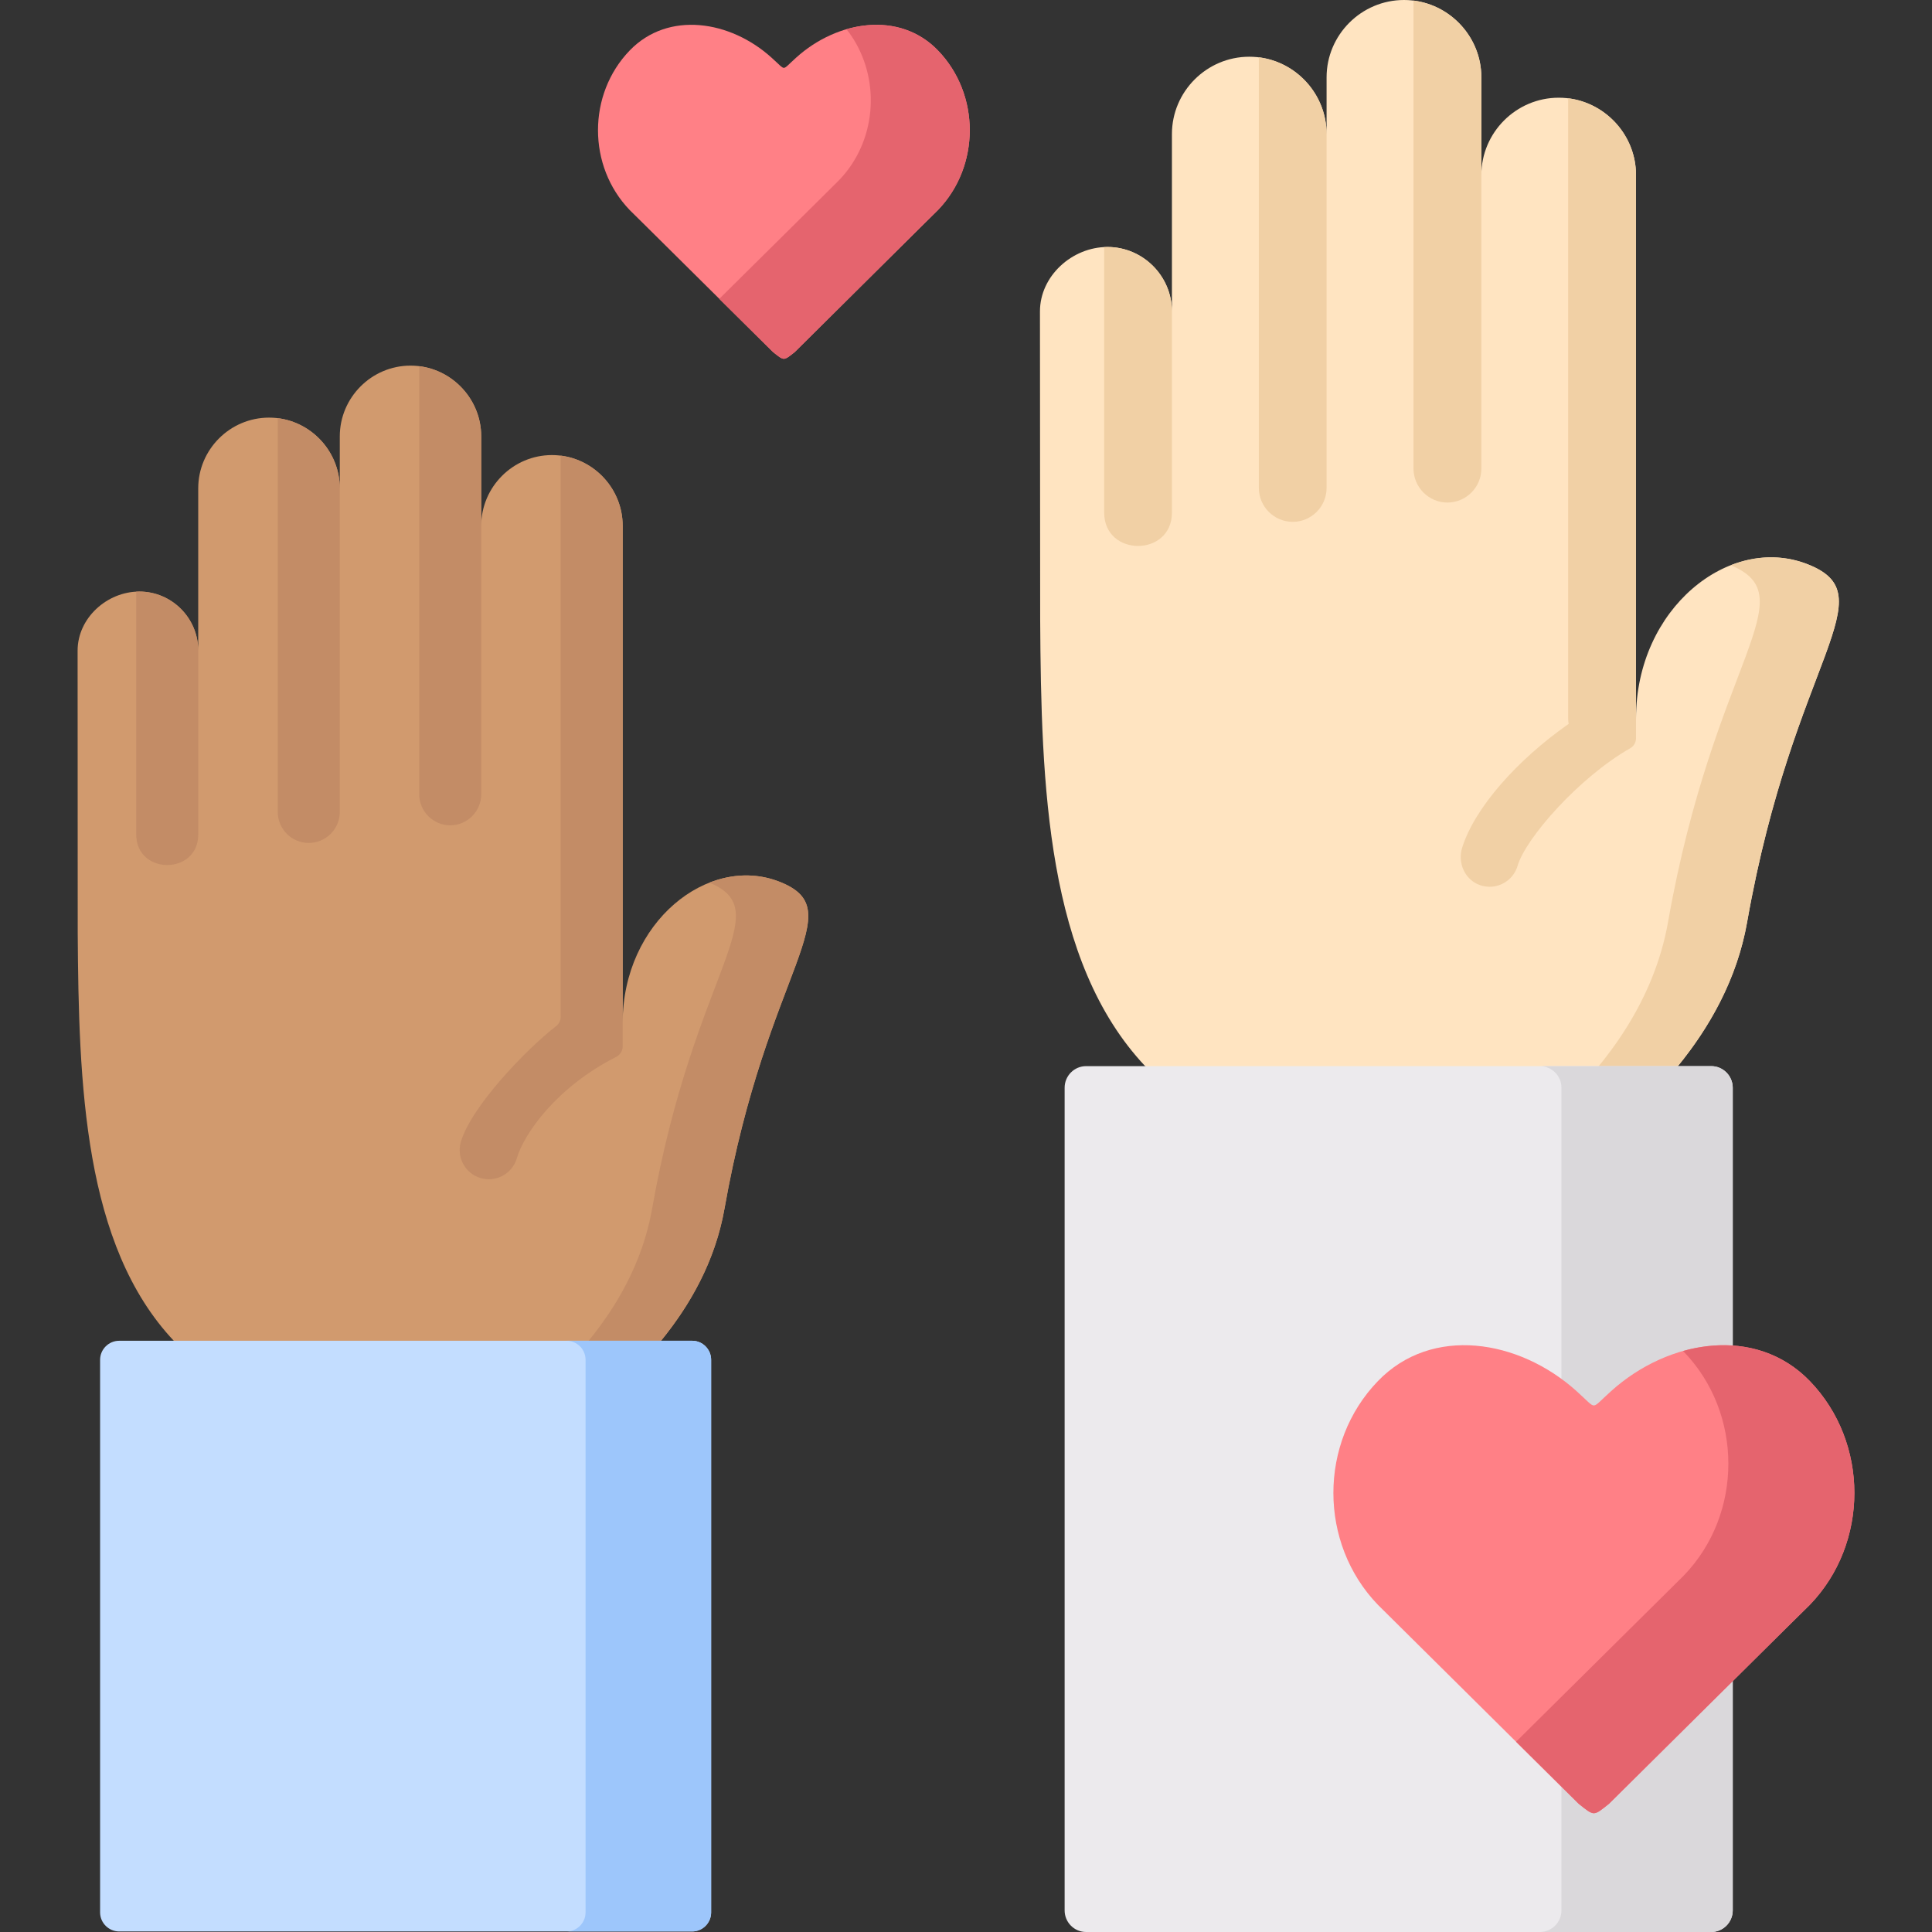 <svg id="Capa_1" enable-background="new 0 0 512 512" height="512" viewBox="0 0 512 512" width="512" xmlns="http://www.w3.org/2000/svg"><rect x="0" y="0" width="512" height="512" fill="#333333" stroke="none"/><g><g><path clip-rule="evenodd" d="m46.055 355.317 67.202 55.614 61.918-55.614c7.561-9.284 14.334-20.932 16.815-34.974 11.298-64.051 34.243-79.115 14.421-86.735-18.8-7.211-41.396 10.773-41.396 37.426v-131.692c0-10.305-8.437-18.742-18.742-18.742s-18.742 8.437-18.742 18.742v-23.676c0-10.335-8.437-18.772-18.742-18.772s-18.742 8.437-18.742 18.772v13.75c0-10.305-8.437-18.742-18.742-18.742-10.334 0-18.771 8.437-18.771 18.742v43.002c0-8.612-7.006-15.648-15.618-15.648-8.583 0-16.348 7.036-16.348 15.648l.029 74.678c.265 40.404 1.578 82.852 25.458 108.221z" fill="#d19a6e" fill-rule="evenodd"/></g><g><path clip-rule="evenodd" d="m52.536 172.418c0-8.612-7.006-15.648-15.618-15.648-.263 0-.525.029-.817.029v64.343c0 10.802 16.436 10.802 16.436 0v-1.139-47.585z" fill="#c38c66" fill-rule="evenodd"/></g><g><path clip-rule="evenodd" d="m90.049 215.187v-85.771c0-9.517-7.211-17.458-16.436-18.596v104.368c0 4.525 3.678 8.203 8.203 8.203s8.233-3.679 8.233-8.204z" fill="#c38c66" fill-rule="evenodd"/></g><g><path clip-rule="evenodd" d="m127.533 210.487v-71.145-23.676-.117c-.058-9.488-7.24-17.37-16.436-18.509v113.447c0 4.525 3.708 8.233 8.232 8.233 4.496 0 8.204-3.708 8.204-8.233z" fill="#c38c66" fill-rule="evenodd"/></g><g><path clip-rule="evenodd" d="m206.412 233.608c-6.043-2.335-12.465-2.044-18.421.292 18.479 7.707-4.029 23.238-15.18 86.443-3.416 19.297-14.918 34.128-25.485 44.404h19.18c10.568-10.276 22.07-25.107 25.485-44.404 11.297-64.051 34.243-79.115 14.421-86.735z" fill="#c38c66" fill-rule="evenodd"/></g><g><path clip-rule="evenodd" d="m303.479 282.537 77.712 35.47 63.465-35.47c8.262-10.159 15.677-22.917 18.362-38.244 12.378-70.036 37.455-86.53 15.793-94.85-20.552-7.882-45.249 11.794-45.249 40.93v-143.984c0-11.269-9.225-20.494-20.493-20.494s-20.493 9.225-20.493 20.494v-25.895c0-11.269-9.225-20.494-20.494-20.494-11.298 0-20.523 9.225-20.523 20.494v15.035c0-11.269-9.225-20.494-20.493-20.494s-20.493 9.225-20.493 20.494v47.002c0-9.371-7.678-17.078-17.078-17.078s-17.895 7.707-17.895 17.078l.058 81.655c.263 44.199 1.722 90.617 27.821 118.351z" fill="#ffe4c1" fill-rule="evenodd"/></g><g><path clip-rule="evenodd" d="m310.573 82.531c0-9.371-7.678-17.078-17.078-17.078-.292 0-.584.029-.876.029v70.357c0 11.794 17.954 11.794 17.954 0v-1.255z" fill="#f1d0a5" fill-rule="evenodd"/></g><g><path clip-rule="evenodd" d="m351.56 129.299v-93.77c0-10.422-7.853-19.093-17.954-20.348v114.118c0 4.963 4.029 8.992 8.991 8.992 4.934 0 8.963-4.029 8.963-8.992z" fill="#f1d0a5" fill-rule="evenodd"/></g><g><path clip-rule="evenodd" d="m392.576 124.19v-77.801-25.895-.117c-.058-10.364-7.911-18.976-17.983-20.231v124.044c0 4.934 4.058 8.992 8.991 8.992 4.934 0 8.992-4.058 8.992-8.992z" fill="#f1d0a5" fill-rule="evenodd"/></g><g><path clip-rule="evenodd" d="m478.812 149.443c-6.598-2.511-13.633-2.219-20.143.35 20.202 8.408-4.408 25.369-16.611 94.5-3.708 21.078-16.29 37.31-27.85 48.549h20.99c11.531-11.24 24.113-27.471 27.821-48.549 12.377-70.036 37.454-86.53 15.793-94.85z" fill="#f1d0a5" fill-rule="evenodd"/></g><g><path clip-rule="evenodd" d="m31.575 355.317h151.862c2.773 0 5.021 2.277 5.021 5.051v146.436c0 2.773-2.248 5.051-5.021 5.051h-151.862c-2.773 0-5.05-2.277-5.05-5.051v-146.436c0-2.774 2.277-5.051 5.05-5.051z" fill="#c3ddff" fill-rule="evenodd"/></g><g><path clip-rule="evenodd" d="m150.216 511.854h33.222c2.773 0 5.021-2.277 5.021-5.051v-146.435c0-2.773-2.248-5.051-5.021-5.051h-8.262-19.121-.058-5.839c1.664 0 3.153.847 4.087 2.102.584.847.934 1.868.934 2.949v4.379 142.057c-.001 2.744-2.219 5.021-4.963 5.05z" fill="#9dc6fb" fill-rule="evenodd"/></g><g><path clip-rule="evenodd" d="m210.616 93.303 33.397-33.135 4.554-4.496c11.239-11.648 11.239-30.683 0-42.302-10.188-10.568-26.682-7.941-37.571 1.898-2.014 1.81-2.715 2.715-3.27 2.715-.525 0-1.255-.905-3.27-2.715-10.889-9.838-27.354-12.466-37.571-1.898-11.21 11.619-11.21 30.653 0 42.302l4.554 4.496 33.426 33.135c1.43 1.139 2.16 1.752 2.861 1.781.73-.029 1.459-.642 2.89-1.781z" fill="#ff8086" fill-rule="evenodd"/></g><g><path clip-rule="evenodd" d="m210.616 93.303 33.397-33.135 4.554-4.496c11.239-11.648 11.239-30.683 0-42.302-1.139-1.197-2.365-2.219-3.649-3.065-6.072-4.058-13.516-4.613-20.581-2.569.642.817 1.255 1.693 1.81 2.569 7.24 11.561 5.985 27.325-3.795 37.456l-4.554 4.525-27.179 26.917 14.246 14.101c1.43 1.139 2.16 1.752 2.861 1.781.73-.03 1.459-.643 2.89-1.782z" fill="#e5646e" fill-rule="evenodd"/></g><g><path clip-rule="evenodd" d="m287.831 282.537h165.67c3.124 0 5.693 2.569 5.693 5.722v218.019c0 3.153-2.569 5.722-5.693 5.722h-165.67c-3.153 0-5.693-2.569-5.693-5.722v-218.019c.001-3.153 2.54-5.722 5.693-5.722z" fill="#eceaed" fill-rule="evenodd"/></g><g><path clip-rule="evenodd" d="m408.165 512h45.337c3.124 0 5.693-2.569 5.693-5.722v-218.019c0-3.153-2.569-5.722-5.693-5.722h-8.845-20.902-.058-15.618c3.153 0 5.722 2.569 5.722 5.722v218.019c-.002 3.124-2.542 5.664-5.636 5.722z" fill="#dad8db" fill-rule="evenodd"/></g><g><path clip-rule="evenodd" d="m426.41 478.018 46.826-46.418 6.393-6.306c15.735-16.319 15.735-43.002 0-59.293-14.305-14.801-37.396-11.094-52.664 2.657-2.832 2.54-3.824 3.824-4.583 3.795-.759.029-1.752-1.255-4.583-3.795-15.268-13.75-38.36-17.458-52.635-2.657-15.735 16.29-15.735 42.973 0 59.293l6.364 6.306 46.826 46.418c2.014 1.606 3.036 2.481 4.029 2.511 1.02-.029 2.013-.905 4.027-2.511z" fill="#ff8086" fill-rule="evenodd"/></g><g><path clip-rule="evenodd" d="m479.629 425.295c15.735-16.319 15.735-43.002 0-59.293-5.751-5.956-12.932-8.904-20.435-9.43-4.35-.292-8.816.234-13.195 1.46.088.058.146.146.234.204 15.735 16.319 15.735 43.002 0 59.293l-44.461 44.053 16.582 16.436c2.014 1.606 3.036 2.481 4.029 2.511 1.022-.029 2.014-.905 4.029-2.511l46.826-46.418z" fill="#e5646e" fill-rule="evenodd"/></g><path d="m433.562 182.652v-136.263c0-10.422-7.882-19.093-17.983-20.348v164.332c0 .499.052.986.131 1.464-13.694 9.578-24.929 22.287-28.219 32.796-1.266 4.045.706 8.53 4.708 9.929.853.298 1.719.44 2.569.44 3.345 0 6.429-2.19 7.413-5.563 2.127-7.287 16.292-23.432 29.861-31.156.95-.541 1.519-1.568 1.519-2.661v-12.97z" fill="#f1d0a5"/><path d="m165.016 263.315v-123.973c0-9.517-7.181-17.458-16.436-18.596v148.741c0 .963-.451 1.862-1.212 2.451-7.854 6.073-22.499 21.302-25.238 30.679-1.196 4.096 1.155 8.386 5.251 9.582.723.211 1.452.312 2.169.312 3.345 0 6.428-2.19 7.413-5.563 1.902-6.514 10.549-18.864 26.319-26.858 1.053-.534 1.733-1.595 1.733-2.776v-13.999z" fill="#c38c66"/></g></svg>